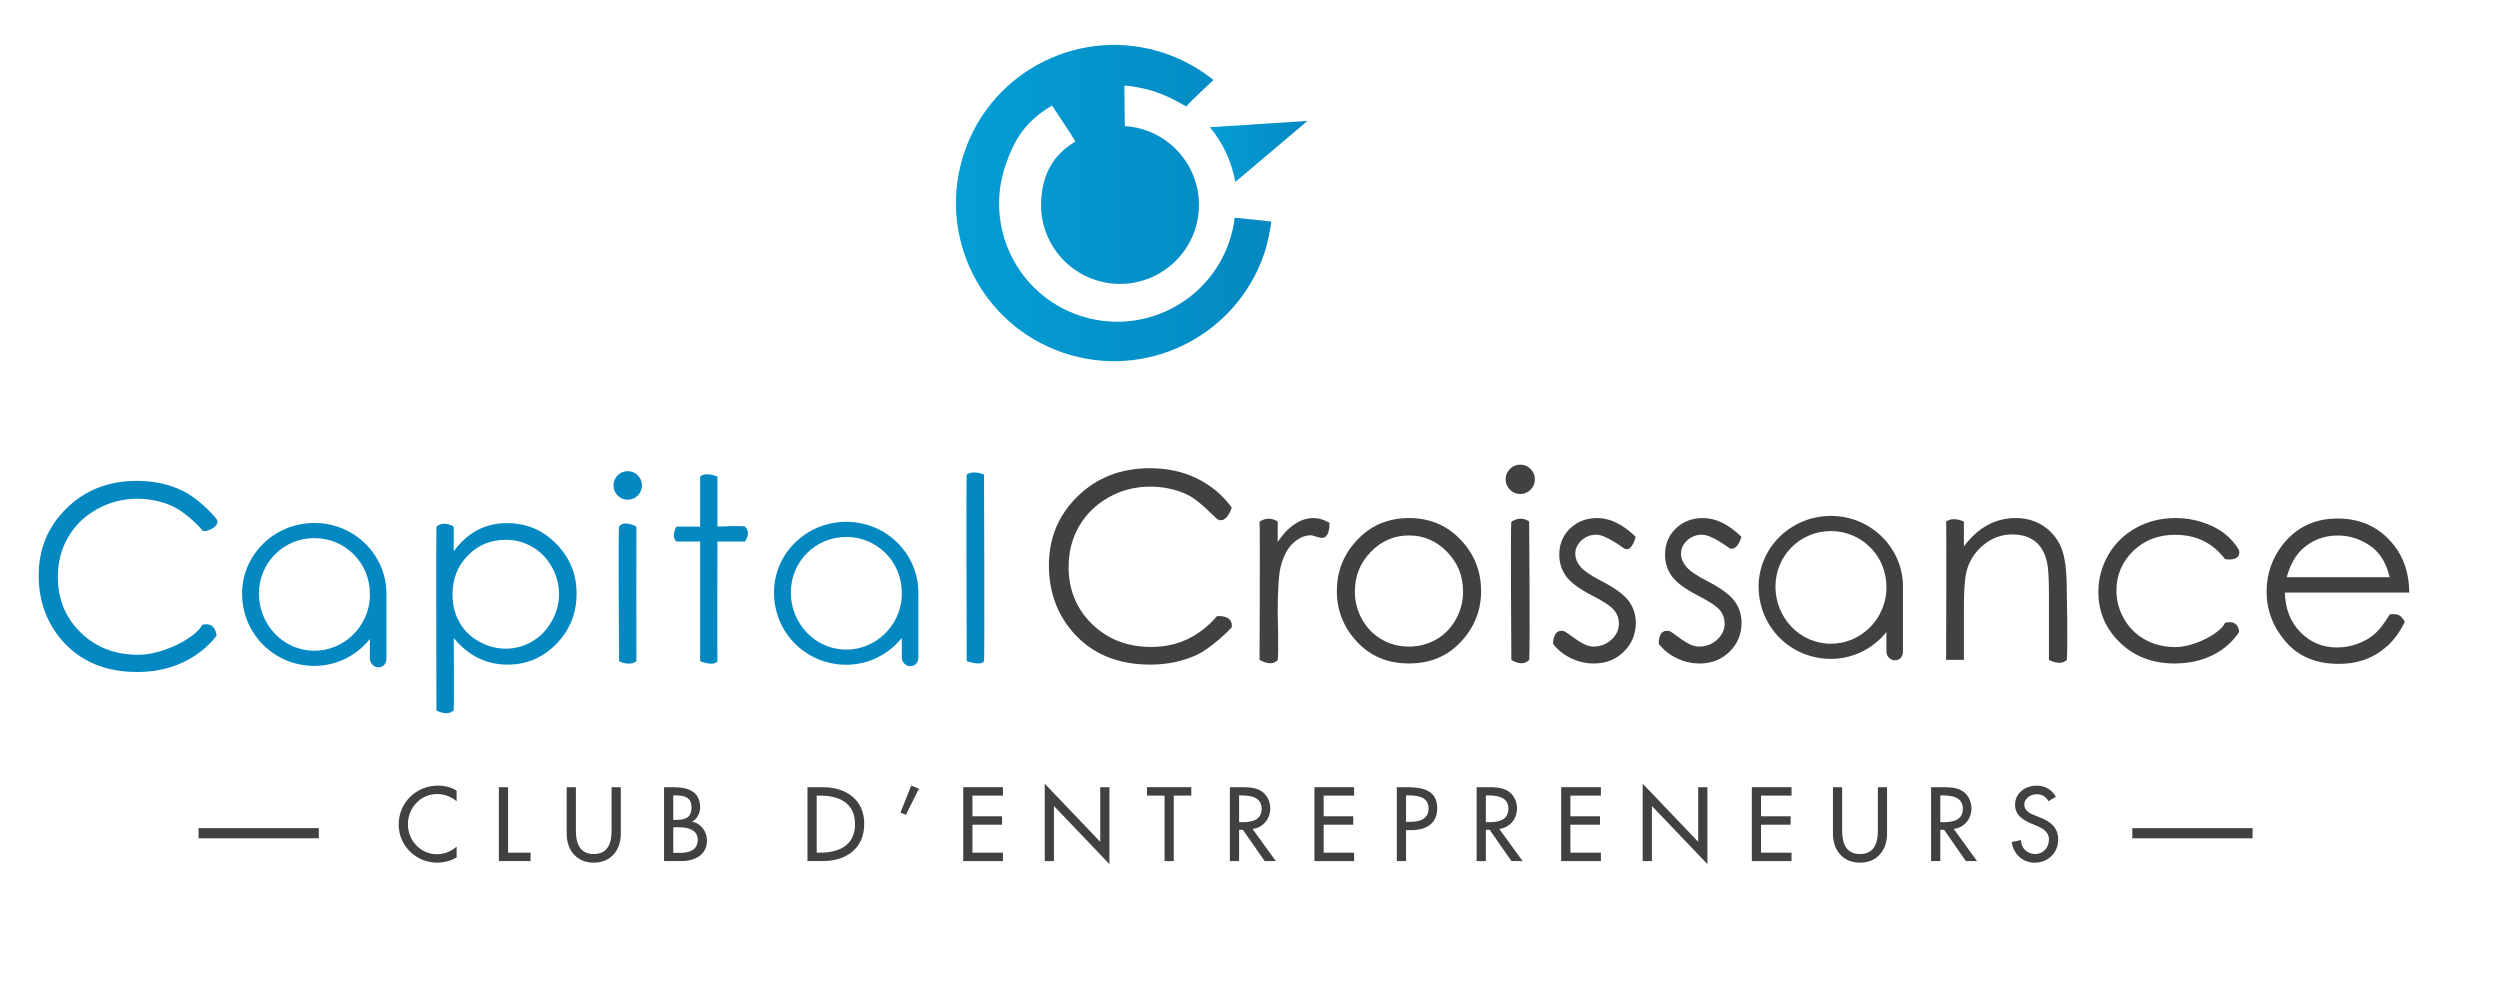 <svg xmlns="http://www.w3.org/2000/svg" xmlns:xlink="http://www.w3.org/1999/xlink" id="Calque_1" x="0px" y="0px" width="221.5px" height="87.25px" viewBox="0 0 221.5 87.25" xml:space="preserve"><g>	<g>		<linearGradient id="SVGID_1_" gradientUnits="userSpaceOnUse" x1="84.695" y1="17.989" x2="112.64" y2="17.989">			<stop offset="0" style="stop-color:#049ED5"></stop>			<stop offset="1" style="stop-color:#0488C1"></stop>		</linearGradient>		<path fill="url(#SVGID_1_)" d="M109.394,19.269c-0.087,0.749-0.242,1.429-0.483,2.137c-1.857,5.472-7.82,8.401-13.292,6.542   c-5.472-1.858-8.4-7.802-6.541-13.274c0.807-2.376,1.804-3.942,4.13-5.321c0.068,0.098,2.073,3.104,2.073,3.188   c-1.918,1.145-2.886,2.79-3.032,5.188c-0.236,3.856,2.697,7.174,6.554,7.41c3.855,0.238,7.175-2.697,7.415-6.553   c0.024-0.356,0.02-0.706-0.013-1.05c-0.126-1.4-0.667-2.691-1.504-3.741c-1.193-1.491-2.986-2.494-5.042-2.621l-0.044-3.579   c0.393-0.035,1.83,0.229,2.737,0.538c0.98,0.332,1.771,0.737,2.765,1.306c-0.039-0.099,2.4-2.354,2.4-2.354   c-1.257-1.003-2.701-1.812-4.302-2.359c-7.326-2.487-15.282,1.435-17.77,8.758c-2.489,7.326,1.432,15.282,8.756,17.77   c7.326,2.489,15.299-1.433,17.799-8.757c0.341-0.97,0.588-2.425,0.639-2.851c0.095-0.021-3.187-0.353-3.187-0.353"></path>		<g>			<linearGradient id="SVGID_2_" gradientUnits="userSpaceOnUse" x1="107.193" y1="13.418" x2="115.845" y2="13.418">				<stop offset="0" style="stop-color:#049ED5"></stop>				<stop offset="1" style="stop-color:#0488C1"></stop>			</linearGradient>			<path fill="url(#SVGID_2_)" d="M115.845,10.711l-8.651,0.562c1.144,1.368,1.936,3.032,2.252,4.851L115.845,10.711z"></path>		</g>	</g>	<g>		<g>			<g>				<g>					<g>						<path fill="#0488C1" d="M34.239,52.969v5.368c0,0.482-0.278,0.786-0.734,0.786c-0.329,0-0.734-0.304-0.734-0.786v-1.722       c-1.167,1.469-2.963,2.383-4.915,2.383c-3.571,0-6.408-2.837-6.408-6.408c0-3.421,2.836-6.256,6.408-6.256       c3.546,0,6.383,2.835,6.383,6.256C34.239,52.74,34.239,52.866,34.239,52.969z M32.771,52.969v-0.103V52.74c0,0,0,0,0-0.15       c0-2.711-2.179-4.914-4.915-4.914c-2.761,0-4.914,2.203-4.914,4.914c0,2.76,2.153,5.064,4.914,5.064       C30.466,57.654,32.619,55.553,32.771,52.969z"></path>					</g>				</g>			</g>		</g>		<g>			<path fill="#0488C1" d="M19.187,45.999c0.456,0.608-1.068,1.295-1.271,0.977c-0.204-0.32-1.543-1.606-2.526-2.076    c-0.983-0.474-2.063-0.709-3.239-0.709c-1.286,0-2.477,0.311-3.573,0.928c-1.096,0.615-1.946,1.446-2.548,2.487    c-0.603,1.042-0.903,2.213-0.903,3.514c0,1.965,0.673,3.607,2.021,4.922c1.348,1.314,3.048,1.972,5.103,1.972    c2.258,0,5.165-1.572,5.667-2.652c1.208-0.327,1.271,0.964,1.271,0.964c-0.803,1.025-1.806,1.813-3.008,2.371    c-1.202,0.562-2.545,0.842-4.028,0.842c-2.821,0-5.046-0.939-6.676-2.817c-1.366-1.587-2.048-3.5-2.048-5.743    c0-2.361,0.827-4.348,2.481-5.957c1.655-1.613,3.729-2.417,6.221-2.417c1.505,0,2.865,0.299,4.078,0.893    C17.42,44.091,18.733,45.391,19.187,45.999z"></path>			<path fill="#0488C1" d="M38.666,46.654c0.693-0.562,1.535,0,1.535,0v2.191c0.605-0.832,1.303-1.456,2.091-1.874    c0.788-0.416,1.668-0.624,2.639-0.624c1.694,0,3.143,0.608,4.348,1.828c1.203,1.223,1.807,2.69,1.807,4.407    c0,1.755-0.597,3.243-1.791,4.469c-1.193,1.222-2.634,1.834-4.319,1.834c-0.95,0-1.822-0.198-2.618-0.59    c-0.795-0.398-1.515-0.984-2.157-1.767c0,0,0.042,5.993,0,6.413c-0.607,0.56-1.535,0-1.535,0S38.634,46.888,38.666,46.654z     M44.804,47.827c-1.327,0-2.443,0.462-3.352,1.388c-0.908,0.928-1.36,2.082-1.36,3.463c0,0.905,0.201,1.719,0.606,2.441    c0.404,0.723,0.984,1.295,1.739,1.717c0.756,0.424,1.551,0.636,2.389,0.636c0.824,0,1.598-0.213,2.324-0.641    c0.725-0.427,1.303-1.022,1.734-1.789c0.429-0.768,0.645-1.569,0.645-2.41c0-0.846-0.214-1.648-0.641-2.407    c-0.425-0.76-1-1.349-1.722-1.768C46.444,48.036,45.657,47.827,44.804,47.827z"></path>			<path fill="#0488C1" d="M55.611,41.745c0.349,0,0.647,0.122,0.895,0.372c0.248,0.248,0.37,0.547,0.37,0.896    c0,0.344-0.122,0.643-0.37,0.889c-0.247,0.248-0.545,0.373-0.895,0.373c-0.342,0-0.637-0.125-0.884-0.373    c-0.248-0.246-0.371-0.545-0.371-0.889c0-0.35,0.123-0.648,0.371-0.896C54.974,41.867,55.269,41.745,55.611,41.745z     M54.85,46.654c0.461-0.611,1.534,0,1.534,0s-0.009,11.566,0,11.926c-0.602,0.498-1.534,0-1.534,0S54.763,46.936,54.85,46.654z"></path>			<path fill="#0488C1" d="M62.032,42.226c0.479-0.463,1.534,0,1.534,0v4.429c0,0,2.299-0.098,2.434,0c0.604,0.565,0,1.326,0,1.326    h-2.434c0,0-0.025,10.1,0,10.6c-0.349,0.498-1.534,0-1.534,0v-10.6c0,0-1.701,0.005-2.093,0c-0.533-0.477,0-1.326,0-1.326h2.093    C62.032,46.654,62.025,42.502,62.032,42.226z"></path>			<path fill="#0488C1" d="M85.651,42.05c0.577-0.43,1.535,0,1.535,0s0.063,16.078,0,16.53c-0.252,0.452-1.535,0-1.535,0    S85.592,42.199,85.651,42.05z"></path>		</g>		<path fill="#0488C1" d="M81.366,52.869v5.37c0,0.481-0.279,0.785-0.733,0.785c-0.33,0-0.735-0.304-0.735-0.785v-1.723   c-1.166,1.469-2.963,2.382-4.914,2.382c-3.572,0-6.409-2.838-6.409-6.408c0-3.419,2.837-6.258,6.409-6.258   c3.545,0,6.382,2.839,6.382,6.258C81.366,52.643,81.366,52.766,81.366,52.869z M79.897,52.869v-0.104v-0.123c0,0,0,0,0-0.152   c0-2.71-2.178-4.916-4.914-4.916c-2.762,0-4.915,2.206-4.915,4.916c0,2.762,2.152,5.065,4.915,5.065   C77.593,57.556,79.745,55.453,79.897,52.869z"></path>		<g>			<path fill="#414142" d="M109.131,44.974c0,0-0.461,1.538-1.308,1.005c-0.196-0.164-1.587-1.653-2.597-2.136    c-1.011-0.485-2.119-0.727-3.327-0.727c-1.321,0-2.545,0.316-3.673,0.951c-1.125,0.634-1.998,1.487-2.618,2.558    c-0.619,1.068-0.929,2.271-0.929,3.608c0,2.021,0.692,3.707,2.077,5.059c1.385,1.35,3.134,2.027,5.244,2.027    c2.32,0,4.261-0.91,5.823-2.727c0,0,1.458-0.161,1.308,0.991c-0.287,0.327-1.857,1.864-3.092,2.438    c-1.237,0.576-2.615,0.863-4.14,0.863c-2.899,0-5.186-0.967-6.86-2.896c-1.404-1.628-2.106-3.597-2.106-5.901    c0-2.425,0.852-4.465,2.552-6.12c1.701-1.657,3.831-2.483,6.392-2.483c1.547,0,2.944,0.304,4.19,0.916    C107.312,43.012,108.332,43.87,109.131,44.974z"></path>			<path fill="#414142" d="M111.597,46.214c0.902-0.572,1.608,0,1.608,0v1.789c0.481-0.703,0.99-1.233,1.521-1.579    c0.531-0.352,1.089-0.525,1.666-0.525c0.437,0,0.902,0.14,1.396,0.416c0,0,0.104,1.502-0.821,1.33    c-0.378-0.088-0.606-0.217-0.834-0.217c-0.525,0-1.03,0.219-1.518,0.649c-0.489,0.431-0.864,1.103-1.117,2.011    c-0.195,0.698-0.294,2.109-0.294,4.232c0,0,0.099,3.657,0,4.146c-0.531,0.665-1.608,0-1.608,0S111.649,46.611,111.597,46.214z"></path>			<path fill="#414142" d="M124.839,45.898c1.89,0,3.451,0.682,4.693,2.049c1.13,1.247,1.694,2.723,1.694,4.428    c0,1.712-0.597,3.207-1.791,4.488c-1.191,1.28-2.724,1.92-4.597,1.92c-1.881,0-3.418-0.64-4.607-1.92    c-1.191-1.281-1.787-2.776-1.787-4.488c0-1.698,0.562-3.17,1.688-4.415C121.375,46.586,122.945,45.898,124.839,45.898z     M124.835,47.44c-1.311,0-2.438,0.484-3.379,1.453c-0.941,0.968-1.415,2.139-1.415,3.515c0,0.885,0.215,1.71,0.646,2.477    c0.428,0.766,1.009,1.358,1.738,1.774c0.732,0.418,1.534,0.626,2.41,0.626c0.873,0,1.673-0.208,2.408-0.626    c0.73-0.416,1.31-1.009,1.738-1.774c0.432-0.767,0.645-1.592,0.645-2.477c0-1.376-0.472-2.547-1.42-3.515    C127.263,47.925,126.137,47.44,124.835,47.44z"></path>			<path fill="#414142" d="M134.69,41.168c0.36,0,0.665,0.127,0.918,0.382c0.255,0.256,0.384,0.565,0.384,0.924    c0,0.354-0.129,0.657-0.384,0.913c-0.253,0.256-0.558,0.382-0.918,0.382c-0.352,0-0.658-0.126-0.909-0.382    c-0.256-0.256-0.382-0.56-0.382-0.913c0-0.358,0.126-0.668,0.382-0.924C134.032,41.295,134.339,41.168,134.69,41.168z     M133.907,46.214c0.959-0.572,1.575,0,1.575,0s0.097,11.676,0,12.253c-0.616,0.665-1.575,0-1.575,0    S133.816,46.611,133.907,46.214z"></path>			<path fill="#414142" d="M144.92,47.555c0,0-0.308,1.394-1.011,1.047c-0.252-0.175-1.668-1.229-2.474-1.229    c-0.514,0-0.948,0.169-1.316,0.507c-0.365,0.34-0.547,0.732-0.547,1.183c0,0.399,0.151,0.777,0.45,1.138    c0.303,0.37,0.933,0.801,1.896,1.297c1.174,0.606,1.971,1.19,2.395,1.757c0.411,0.568,0.619,1.213,0.619,1.925    c0,1.005-0.351,1.858-1.061,2.557c-0.707,0.698-1.589,1.048-2.649,1.048c-0.709,0-1.383-0.154-2.027-0.464    c-0.64-0.307-1.173-0.73-1.594-1.272c0,0-0.038-1.396,0.991-1.124c0.626,0.336,1.658,1.362,2.561,1.362    c0.632,0,1.17-0.204,1.615-0.608c0.443-0.405,0.667-0.882,0.667-1.431c0-0.452-0.146-0.853-0.441-1.203    c-0.29-0.349-0.955-0.783-1.984-1.31c-1.108-0.569-1.859-1.133-2.259-1.688s-0.599-1.189-0.599-1.903    c0-0.931,0.318-1.704,0.954-2.319c0.633-0.615,1.438-0.924,2.406-0.924C142.643,45.898,143.776,46.45,144.92,47.555z"></path>			<path fill="#414142" d="M154.288,47.555c0,0-0.296,1.221-1.014,1.047c-0.24-0.175-1.665-1.229-2.472-1.229    c-0.512,0-0.949,0.169-1.315,0.507c-0.366,0.34-0.549,0.732-0.549,1.183c0,0.399,0.153,0.777,0.454,1.138    c0.299,0.37,0.932,0.801,1.895,1.297c1.175,0.606,1.972,1.19,2.395,1.757c0.413,0.568,0.621,1.213,0.621,1.925    c0,1.005-0.355,1.858-1.063,2.557c-0.707,0.698-1.588,1.048-2.649,1.048c-0.709,0-1.381-0.154-2.024-0.464    c-0.644-0.307-1.175-0.73-1.596-1.272c0,0-0.114-1.396,0.99-1.124c0.81,0.511,1.661,1.362,2.562,1.362    c0.632,0,1.174-0.204,1.613-0.608c0.445-0.405,0.667-0.882,0.667-1.431c0-0.452-0.143-0.853-0.439-1.203    c-0.294-0.349-0.956-0.783-1.985-1.31c-1.106-0.569-1.857-1.133-2.259-1.688c-0.399-0.556-0.598-1.189-0.598-1.903    c0-0.931,0.318-1.704,0.953-2.319c0.636-0.615,1.439-0.924,2.41-0.924C152.012,45.898,153.148,46.45,154.288,47.555z"></path>			<path fill="#414142" d="M172.424,46.214c0.647-0.485,1.576,0,1.576,0v2.195c0.632-0.839,1.332-1.471,2.096-1.886    c0.769-0.416,1.599-0.625,2.502-0.625c0.914,0,1.729,0.232,2.439,0.698c0.709,0.465,1.229,1.092,1.571,1.881    c0.336,0.788,0.505,2.017,0.505,3.683c0,0,0.118,5.557,0,6.307c-0.555,0.577-1.576,0-1.576,0v-5.846    c0-1.411-0.06-2.354-0.175-2.825c-0.185-0.812-0.532-1.422-1.054-1.831c-0.517-0.408-1.194-0.614-2.026-0.614    c-0.951,0-1.807,0.316-2.563,0.948c-0.756,0.63-1.252,1.41-1.489,2.341c-0.153,0.609-0.229,1.72-0.229,3.334v4.493h-1.576    C172.424,58.467,172.47,46.611,172.424,46.214z"></path>			<path fill="#414142" d="M198.385,48.758c0.188,1.061-1.25,0.778-1.25,0.778c-1.079-1.435-2.553-2.152-4.42-2.152    c-1.493,0-2.731,0.48-3.721,1.44c-0.983,0.961-1.478,2.126-1.478,3.498c0,0.895,0.226,1.735,0.681,2.521    c0.452,0.788,1.077,1.398,1.866,1.834c0.792,0.436,1.681,0.653,2.662,0.653c1.8,0,4.103-1.318,4.409-2.151    c1.265-0.313,1.25,0.822,1.25,0.822c-0.584,0.883-1.37,1.566-2.358,2.053c-0.989,0.484-2.111,0.729-3.375,0.729    c-1.935,0-3.543-0.617-4.821-1.849c-1.275-1.23-1.914-2.729-1.914-4.493c0-1.186,0.301-2.288,0.896-3.306    c0.597-1.017,1.42-1.812,2.462-2.381c1.043-0.57,2.211-0.856,3.502-0.856c0.812,0,1.596,0.126,2.349,0.372    c0.753,0.247,1.396,0.569,1.92,0.968C197.57,47.638,198.024,48.134,198.385,48.758z"></path>		</g>		<path fill="#414142" d="M168.602,52.347v5.371c0,0.48-0.278,0.784-0.733,0.784c-0.329,0-0.734-0.304-0.734-0.784v-1.724   c-1.164,1.47-2.964,2.383-4.913,2.383c-3.575,0-6.409-2.836-6.409-6.409c0-3.421,2.834-6.257,6.409-6.257   c3.545,0,6.381,2.836,6.381,6.257C168.602,52.12,168.602,52.245,168.602,52.347z M167.134,52.347v-0.102V52.12c0,0,0,0,0-0.152   c0-2.71-2.18-4.915-4.913-4.915c-2.762,0-4.914,2.205-4.914,4.915c0,2.762,2.152,5.066,4.914,5.066   C164.829,57.034,166.982,54.931,167.134,52.347z"></path>		<path fill="#414142" d="M212.552,54.506c-0.295-0.162-0.823-0.069-0.823-0.069c-0.029,0.046-0.058,0.094-0.086,0.138   c-0.448,0.729-0.865,1.263-1.256,1.601c-0.415,0.359-0.915,0.647-1.504,0.862c-0.592,0.216-1.196,0.326-1.821,0.326   c-1.289,0-2.377-0.455-3.258-1.364c-0.878-0.91-1.332-2.076-1.362-3.497h11.022c-0.02-1.675-0.469-3.07-1.354-4.189   c-1.249-1.583-2.915-2.374-5.003-2.374c-2.028,0-3.646,0.772-4.857,2.318c-0.953,1.215-1.429,2.6-1.429,4.154   c0,1.65,0.562,3.13,1.689,4.439c1.127,1.311,2.688,1.965,4.688,1.965c0.9,0,1.708-0.136,2.42-0.412   c0.715-0.273,1.356-0.674,1.931-1.198c0.569-0.523,1.071-1.216,1.507-2.072C213.091,55.088,212.852,54.666,212.552,54.506z    M204.027,48.605c0.869-0.772,1.901-1.159,3.103-1.159c0.729,0,1.424,0.154,2.083,0.461c0.663,0.309,1.198,0.712,1.596,1.217   c0.403,0.503,0.709,1.174,0.92,2.014h-9.128C202.92,50.014,203.398,49.169,204.027,48.605z"></path>	</g>	<g>		<g>			<path fill="#414142" d="M40.457,70.994c-0.469-0.417-1.112-0.642-1.729-0.642c-1.467,0-2.588,1.225-2.588,2.675    c0,1.433,1.112,2.658,2.571,2.658c0.643,0,1.26-0.244,1.746-0.678v0.965c-0.504,0.294-1.146,0.46-1.72,0.46    c-1.867,0-3.414-1.486-3.414-3.379c0-1.938,1.555-3.449,3.483-3.449c0.573,0,1.155,0.14,1.65,0.443V70.994z"></path>			<path fill="#414142" d="M45.019,75.547h1.989v0.746h-2.806v-6.549h0.816V75.547z"></path>			<path fill="#414142" d="M51.025,69.744v3.865c0,1.068,0.321,2.059,1.581,2.059s1.581-0.99,1.581-2.059v-3.865h0.816v4.144    c0,1.441-0.895,2.545-2.397,2.545c-1.502,0-2.397-1.104-2.397-2.545v-4.144H51.025z"></path>			<path fill="#414142" d="M58.836,69.744h0.799c1.233,0,2.397,0.321,2.397,1.798c0,0.479-0.261,1.034-0.704,1.241v0.018    c0.773,0.14,1.312,0.896,1.312,1.659c0,1.312-1.121,1.833-2.276,1.833h-1.529V69.744z M59.652,72.645h0.208    c0.773,0,1.407-0.155,1.407-1.094c0-0.92-0.625-1.077-1.39-1.077h-0.226V72.645z M59.652,75.563h0.625    c0.756,0,1.546-0.226,1.546-1.155c0-0.921-0.938-1.111-1.667-1.111h-0.504V75.563z"></path>			<path fill="#414142" d="M71.542,69.744h1.355c2.006,0,3.674,1.06,3.674,3.24c0,2.232-1.633,3.309-3.7,3.309h-1.329V69.744z     M72.358,75.547h0.287c1.667,0,3.11-0.626,3.11-2.528c0-1.91-1.442-2.527-3.11-2.527h-0.287V75.547z"></path>			<path fill="#414142" d="M81.42,69.874l-1.155,2.319l-0.486-0.199l0.956-2.39L81.42,69.874z"></path>			<path fill="#414142" d="M85.342,69.744h3.518v0.747h-2.702v1.832h2.623v0.747h-2.623v2.477h2.702v0.746h-3.518V69.744z"></path>			<path fill="#414142" d="M92.563,69.432l4.917,5.15v-4.838h0.816v6.818l-4.917-5.151v4.882h-0.816V69.432z"></path>			<path fill="#414142" d="M103.995,76.293h-0.815v-5.802h-1.555v-0.747h3.925v0.747h-1.555V76.293z"></path>			<path fill="#414142" d="M113.04,76.293h-0.988l-1.929-2.771h-0.339v2.771h-0.817v-6.549h0.991c0.582,0,1.207,0.009,1.728,0.304    c0.547,0.321,0.86,0.938,0.86,1.563c0,0.938-0.626,1.721-1.571,1.833L113.04,76.293z M109.784,72.846h0.261    c0.834,0,1.736-0.157,1.736-1.199c0-1.025-0.973-1.173-1.78-1.173h-0.217V72.846z"></path>			<path fill="#414142" d="M116.459,69.744h3.517v0.747h-2.701v1.832h2.623v0.747h-2.623v2.477h2.701v0.746h-3.517V69.744z"></path>			<path fill="#414142" d="M124.574,76.293h-0.816v-6.549h0.938c2.015,0,2.641,0.694,2.641,1.894c0,1.381-1.051,1.911-2.294,1.911    h-0.468V76.293z M124.574,72.819h0.26c0.834,0,1.736-0.157,1.736-1.199c0-1.025-0.973-1.146-1.78-1.146h-0.216V72.819z"></path>			<path fill="#414142" d="M134.904,76.293h-0.989l-1.93-2.771h-0.338v2.771h-0.816v-6.549h0.991c0.58,0,1.206,0.009,1.728,0.304    c0.547,0.321,0.86,0.938,0.86,1.563c0,0.938-0.627,1.721-1.573,1.833L134.904,76.293z M131.647,72.846h0.261    c0.834,0,1.736-0.157,1.736-1.199c0-1.025-0.973-1.173-1.78-1.173h-0.217V72.846z"></path>			<path fill="#414142" d="M138.32,69.744h3.519v0.747h-2.702v1.832h2.623v0.747h-2.623v2.477h2.702v0.746h-3.519V69.744z"></path>			<path fill="#414142" d="M145.542,69.432l4.917,5.15v-4.838h0.816v6.818l-4.917-5.151v4.882h-0.816V69.432z"></path>			<path fill="#414142" d="M155.211,69.744h3.519v0.747h-2.702v1.832h2.623v0.747h-2.623v2.477h2.702v0.746h-3.519V69.744z"></path>			<path fill="#414142" d="M163.216,69.744v3.865c0,1.068,0.319,2.059,1.579,2.059s1.582-0.99,1.582-2.059v-3.865h0.816v4.144    c0,1.441-0.896,2.545-2.398,2.545c-1.502,0-2.396-1.104-2.396-2.545v-4.144H163.216z"></path>			<path fill="#414142" d="M175.168,76.293h-0.989l-1.93-2.771h-0.338v2.771h-0.816v-6.549h0.991c0.58,0,1.206,0.009,1.728,0.304    c0.547,0.321,0.859,0.938,0.859,1.563c0,0.938-0.626,1.721-1.572,1.833L175.168,76.293z M171.911,72.846h0.261    c0.834,0,1.736-0.157,1.736-1.199c0-1.025-0.973-1.173-1.78-1.173h-0.217V72.846z"></path>			<path fill="#414142" d="M181.495,70.985c-0.242-0.408-0.556-0.616-1.052-0.616c-0.521,0-1.094,0.356-1.094,0.93    c0,0.512,0.505,0.782,0.913,0.938l0.468,0.184c0.931,0.363,1.625,0.877,1.625,1.971c0,1.19-0.922,2.042-2.093,2.042    c-1.062,0-1.886-0.782-2.025-1.833l0.825-0.174c-0.009,0.721,0.564,1.242,1.269,1.242s1.207-0.59,1.207-1.277    c0-0.703-0.563-1.007-1.128-1.242l-0.452-0.19c-0.748-0.321-1.425-0.747-1.425-1.659c0-1.06,0.938-1.694,1.928-1.694    c0.73,0,1.33,0.356,1.686,0.99L181.495,70.985z"></path>		</g>					<line fill="none" stroke="#414142" stroke-width="0.901" stroke-miterlimit="10" x1="17.592" y1="73.823" x2="28.248" y2="73.823"></line>					<line fill="none" stroke="#414142" stroke-width="0.901" stroke-miterlimit="10" x1="188.921" y1="73.823" x2="199.577" y2="73.823"></line>	</g></g></svg>